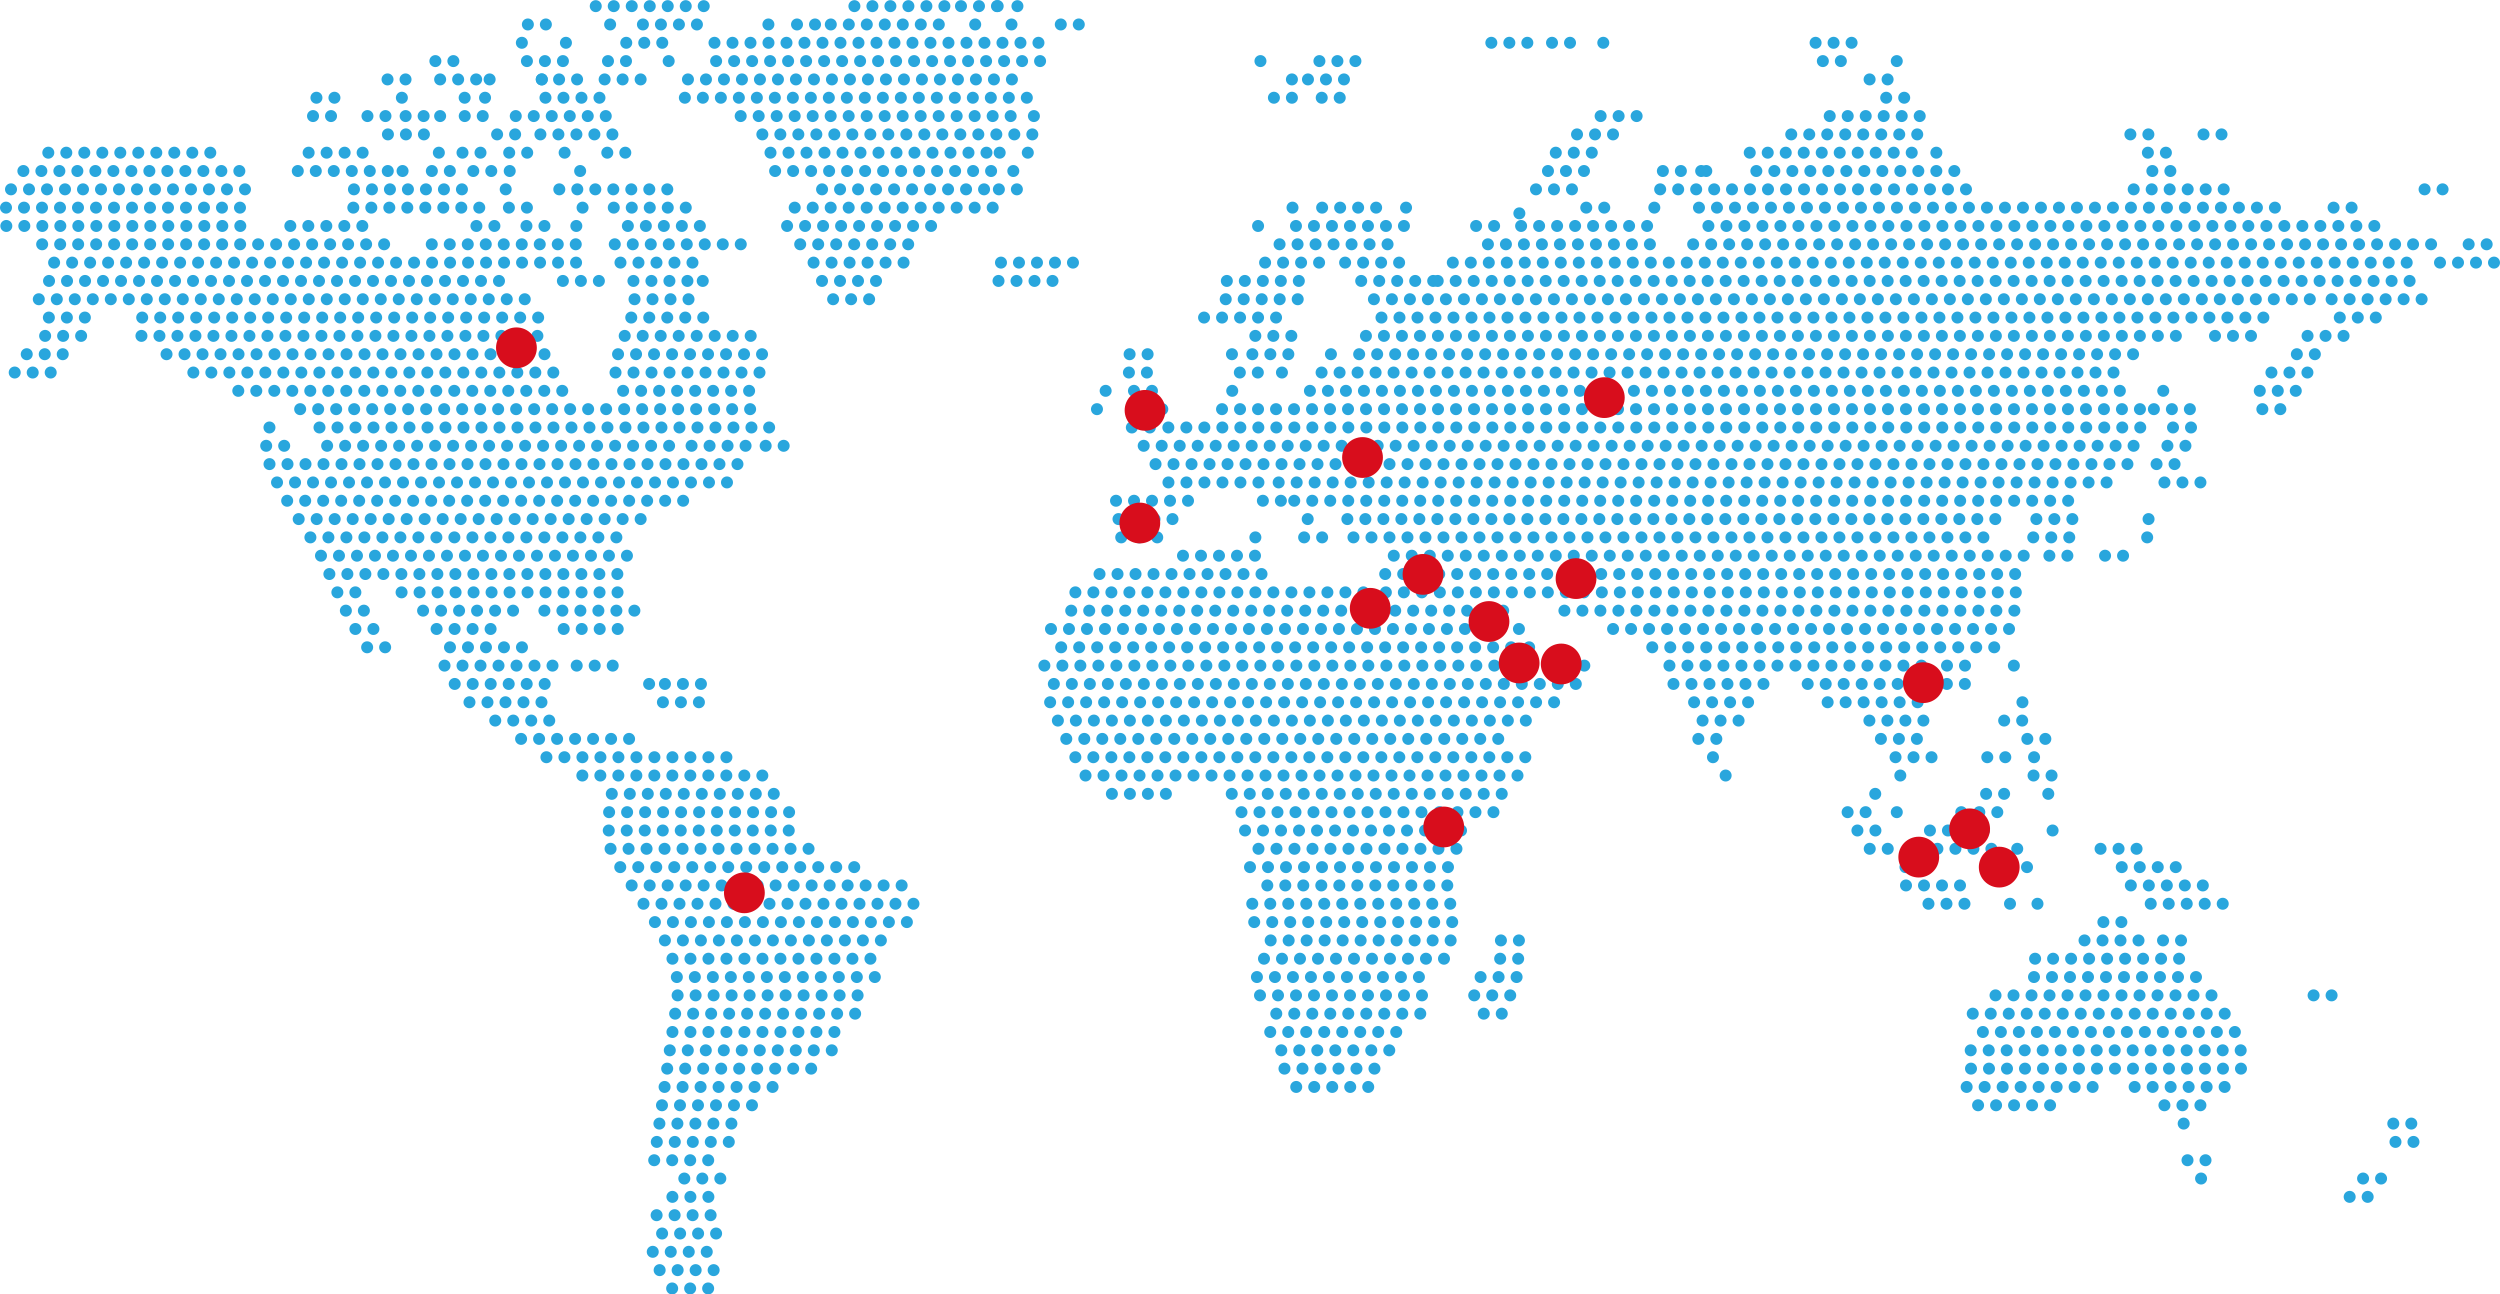 <svg xmlns="http://www.w3.org/2000/svg" viewBox="0 0 1229.3 636.51"><defs><style>.cls-1{fill:none;stroke:#29a6dd;stroke-linecap:round;stroke-miterlimit:10;stroke-width:5.9px;stroke-dasharray:0 8.85;}.cls-2{fill:#d80d1c;}</style></defs><g id="Layer_2" data-name="Layer 2"><g id="Layer_1-2" data-name="Layer 1"><g id="Group_8" data-name="Group 8"><g id="Group_7" data-name="Group 7"><path id="Path_21" data-name="Path 21" class="cls-1" d="M490.58,3c1.06-.11-1.12-.08,0,0"/><path id="Path_22" data-name="Path 22" class="cls-1" d="M747.1,104.91h0"/><path id="Path_23" data-name="Path 23" class="cls-1" d="M266.4,39.05a22.53,22.53,0,0,1-6.56,0"/><path id="Path_24" data-name="Path 24" class="cls-1" d="M491.56,75.08c0-.22,0-.2-.1,0"/><line id="Line_1" data-name="Line 1" class="cls-1" x1="500.29" y1="3.02" x2="500.29" y2="3.02"/><line id="Line_2" data-name="Line 2" class="cls-1" x1="292.94" y1="3.02" x2="349.23" y2="3.02"/><line id="Line_3" data-name="Line 3" class="cls-1" x1="472.53" y1="3.02" x2="490.58" y2="3.02"/><line id="Line_4" data-name="Line 4" class="cls-1" x1="464.38" y1="3.02" x2="417.5" y2="3.02"/><line id="Line_5" data-name="Line 5" class="cls-1" x1="377.84" y1="12.03" x2="385.72" y2="12.03"/><line id="Line_6" data-name="Line 6" class="cls-1" x1="391.91" y1="12.03" x2="401.66" y2="12.03"/><line id="Line_7" data-name="Line 7" class="cls-1" x1="300.01" y1="12.03" x2="305.02" y2="12.03"/><line id="Line_8" data-name="Line 8" class="cls-1" x1="342.69" y1="12.03" x2="308.56" y2="12.03"/><line id="Line_9" data-name="Line 9" class="cls-1" x1="461.62" y1="12.03" x2="405.31" y2="12.03"/><line id="Line_10" data-name="Line 10" class="cls-1" x1="497.37" y1="12.03" x2="489.08" y2="12.03"/><line id="Line_11" data-name="Line 11" class="cls-1" x1="530.46" y1="12.03" x2="516.95" y2="12.03"/><line id="Line_12" data-name="Line 12" class="cls-1" x1="479.52" y1="12.03" x2="482.76" y2="12.03"/><line id="Line_13" data-name="Line 13" class="cls-1" x1="259.56" y1="12.03" x2="276.93" y2="12.03"/><line id="Line_14" data-name="Line 14" class="cls-1" x1="256.61" y1="21.04" x2="265.38" y2="21.04"/><line id="Line_15" data-name="Line 15" class="cls-1" x1="772.01" y1="21.04" x2="762.62" y2="21.04"/><line id="Line_16" data-name="Line 16" class="cls-1" x1="751.02" y1="21.04" x2="729.86" y2="21.04"/><line id="Line_17" data-name="Line 17" class="cls-1" x1="910.46" y1="21.04" x2="892.05" y2="21.04"/><line id="Line_18" data-name="Line 18" class="cls-1" x1="788.37" y1="21.04" x2="779.56" y2="21.04"/><line id="Line_19" data-name="Line 19" class="cls-1" x1="510.63" y1="21.04" x2="345.4" y2="21.04"/><line id="Line_20" data-name="Line 20" class="cls-1" x1="307.94" y1="21.04" x2="329.17" y2="21.04"/><line id="Line_21" data-name="Line 21" class="cls-1" x1="278.28" y1="21.04" x2="287.07" y2="21.04"/><line id="Line_22" data-name="Line 22" class="cls-1" x1="932.68" y1="30.04" x2="925.36" y2="30.04"/><line id="Line_23" data-name="Line 23" class="cls-1" x1="896.33" y1="30.04" x2="912.78" y2="30.04"/><line id="Line_24" data-name="Line 24" class="cls-1" x1="259.1" y1="30.04" x2="279.08" y2="30.04"/><line id="Line_25" data-name="Line 25" class="cls-1" x1="511.43" y1="30.04" x2="345.29" y2="30.04"/><line id="Line_26" data-name="Line 26" class="cls-1" x1="328.8" y1="30.04" x2="321.19" y2="30.04"/><line id="Line_27" data-name="Line 27" class="cls-1" x1="307.81" y1="30.04" x2="292.26" y2="30.04"/><line id="Line_28" data-name="Line 28" class="cls-1" x1="619.79" y1="30.04" x2="611.1" y2="30.04"/><line id="Line_29" data-name="Line 29" class="cls-1" x1="214.08" y1="30.04" x2="225.74" y2="30.04"/><line id="Line_30" data-name="Line 30" class="cls-1" x1="666.48" y1="30.04" x2="642.97" y2="30.04"/><line id="Line_31" data-name="Line 31" class="cls-1" x1="635.26" y1="39.05" x2="631.6" y2="39.05"/><line id="Line_32" data-name="Line 32" class="cls-1" x1="643.15" y1="39.05" x2="661.73" y2="39.05"/><line id="Line_33" data-name="Line 33" class="cls-1" x1="234.13" y1="39.05" x2="212.98" y2="39.05"/><line id="Line_34" data-name="Line 34" class="cls-1" x1="274.91" y1="39.05" x2="285.72" y2="39.05"/><line id="Line_35" data-name="Line 35" class="cls-1" x1="199.41" y1="39.05" x2="186.54" y2="39.05"/><line id="Line_36" data-name="Line 36" class="cls-1" x1="338.28" y1="39.05" x2="501.32" y2="39.05"/><line id="Line_37" data-name="Line 37" class="cls-1" x1="315.01" y1="39.05" x2="291.84" y2="39.05"/><line id="Line_38" data-name="Line 38" class="cls-1" x1="266.4" y1="39.05" x2="259.84" y2="39.05"/><line id="Line_39" data-name="Line 39" class="cls-1" x1="919.32" y1="39.05" x2="935.24" y2="39.05"/><line id="Line_40" data-name="Line 40" class="cls-1" x1="240.76" y1="39.05" x2="245.37" y2="39.05"/><line id="Line_41" data-name="Line 41" class="cls-1" x1="228.48" y1="48.06" x2="224.89" y2="48.06"/><line id="Line_42" data-name="Line 42" class="cls-1" x1="635.26" y1="48.06" x2="623.14" y2="48.06"/><line id="Line_43" data-name="Line 43" class="cls-1" x1="238.5" y1="48.06" x2="232.2" y2="48.06"/><line id="Line_44" data-name="Line 44" class="cls-1" x1="936.33" y1="48.06" x2="923.21" y2="48.06"/><line id="Line_45" data-name="Line 45" class="cls-1" x1="197.61" y1="48.06" x2="190.42" y2="48.06"/><line id="Line_46" data-name="Line 46" class="cls-1" x1="155.6" y1="48.06" x2="173.07" y2="48.06"/><line id="Line_47" data-name="Line 47" class="cls-1" x1="268.22" y1="48.06" x2="303.53" y2="48.06"/><line id="Line_48" data-name="Line 48" class="cls-1" x1="658.77" y1="48.06" x2="646.54" y2="48.06"/><line id="Line_49" data-name="Line 49" class="cls-1" x1="336.76" y1="48.06" x2="505.69" y2="48.06"/><line id="Line_50" data-name="Line 50" class="cls-1" x1="943.96" y1="57.07" x2="894.16" y2="57.07"/><line id="Line_51" data-name="Line 51" class="cls-1" x1="237.37" y1="57.07" x2="228.09" y2="57.07"/><line id="Line_52" data-name="Line 52" class="cls-1" x1="189.54" y1="57.07" x2="174.18" y2="57.07"/><line id="Line_53" data-name="Line 53" class="cls-1" x1="787.06" y1="57.07" x2="807.76" y2="57.07"/><line id="Line_54" data-name="Line 54" class="cls-1" x1="508.39" y1="57.07" x2="512.19" y2="57.07"/><line id="Line_55" data-name="Line 55" class="cls-1" x1="208.31" y1="57.07" x2="197.18" y2="57.07"/><line id="Line_56" data-name="Line 56" class="cls-1" x1="364.21" y1="57.07" x2="503.33" y2="57.07"/><line id="Line_57" data-name="Line 57" class="cls-1" x1="253.61" y1="57.07" x2="300.41" y2="57.07"/><line id="Line_58" data-name="Line 58" class="cls-1" x1="153.92" y1="57.07" x2="168.92" y2="57.07"/><line id="Line_59" data-name="Line 59" class="cls-1" x1="216.42" y1="57.07" x2="221.87" y2="57.07"/><line id="Line_60" data-name="Line 60" class="cls-1" x1="374.86" y1="66.08" x2="507.85" y2="66.08"/><line id="Line_61" data-name="Line 61" class="cls-1" x1="775.46" y1="66.08" x2="795.98" y2="66.08"/><line id="Line_62" data-name="Line 62" class="cls-1" x1="244.44" y1="66.08" x2="254.53" y2="66.08"/><line id="Line_63" data-name="Line 63" class="cls-1" x1="942.74" y1="66.08" x2="873.19" y2="66.08"/><line id="Line_64" data-name="Line 64" class="cls-1" x1="208.45" y1="66.08" x2="183.33" y2="66.08"/><line id="Line_65" data-name="Line 65" class="cls-1" x1="1092.36" y1="66.08" x2="1080.6" y2="66.08"/><line id="Line_66" data-name="Line 66" class="cls-1" x1="301.13" y1="66.08" x2="260.26" y2="66.08"/><line id="Line_67" data-name="Line 67" class="cls-1" x1="1047.55" y1="66.08" x2="1063.76" y2="66.08"/><line id="Line_68" data-name="Line 68" class="cls-1" x1="23.75" y1="75.08" x2="104.12" y2="75.08"/><line id="Line_69" data-name="Line 69" class="cls-1" x1="378.87" y1="75.08" x2="491.46" y2="75.08"/><line id="Line_70" data-name="Line 70" class="cls-1" x1="1056.16" y1="75.08" x2="1068.88" y2="75.08"/><line id="Line_71" data-name="Line 71" class="cls-1" x1="765.01" y1="75.08" x2="786.3" y2="75.08"/><line id="Line_72" data-name="Line 72" class="cls-1" x1="505.39" y1="75.08" x2="497.37" y2="75.08"/><line id="Line_73" data-name="Line 73" class="cls-1" x1="250.38" y1="75.08" x2="264.45" y2="75.08"/><line id="Line_74" data-name="Line 74" class="cls-1" x1="277.64" y1="75.08" x2="284.67" y2="75.08"/><line id="Line_75" data-name="Line 75" class="cls-1" x1="940.03" y1="75.08" x2="853.31" y2="75.08"/><line id="Line_76" data-name="Line 76" class="cls-1" x1="178.31" y1="75.08" x2="143.39" y2="75.08"/><line id="Line_77" data-name="Line 77" class="cls-1" x1="307.47" y1="75.08" x2="297.95" y2="75.08"/><line id="Line_78" data-name="Line 78" class="cls-1" x1="215.79" y1="75.08" x2="208.62" y2="75.08"/><line id="Line_79" data-name="Line 79" class="cls-1" x1="952.14" y1="75.08" x2="958.6" y2="75.08"/><line id="Line_80" data-name="Line 80" class="cls-1" x1="236.27" y1="75.08" x2="224.94" y2="75.08"/><line id="Line_81" data-name="Line 81" class="cls-1" x1="11.49" y1="84.09" x2="118.62" y2="84.09"/><line id="Line_82" data-name="Line 82" class="cls-1" x1="960.98" y1="84.09" x2="854.96" y2="84.09"/><line id="Line_83" data-name="Line 83" class="cls-1" x1="836.5" y1="84.09" x2="829.06" y2="84.09"/><line id="Line_84" data-name="Line 84" class="cls-1" x1="778.87" y1="84.09" x2="752.47" y2="84.09"/><line id="Line_85" data-name="Line 85" class="cls-1" x1="839.01" y1="84.09" x2="845.84" y2="84.09"/><line id="Line_86" data-name="Line 86" class="cls-1" x1="381.14" y1="84.09" x2="492.18" y2="84.09"/><line id="Line_87" data-name="Line 87" class="cls-1" x1="190.68" y1="84.09" x2="141.67" y2="84.09"/><line id="Line_88" data-name="Line 88" class="cls-1" x1="250.64" y1="84.09" x2="259.25" y2="84.09"/><line id="Line_89" data-name="Line 89" class="cls-1" x1="285.27" y1="84.09" x2="278.11" y2="84.09"/><line id="Line_90" data-name="Line 90" class="cls-1" x1="826.52" y1="84.09" x2="812.31" y2="84.09"/><line id="Line_91" data-name="Line 91" class="cls-1" x1="241.57" y1="84.09" x2="224.63" y2="84.09"/><line id="Line_92" data-name="Line 92" class="cls-1" x1="221.2" y1="84.09" x2="204.8" y2="84.09"/><line id="Line_93" data-name="Line 93" class="cls-1" x1="498.26" y1="84.09" x2="498.26" y2="84.09"/><line id="Line_94" data-name="Line 94" class="cls-1" x1="1067.21" y1="84.09" x2="1052.01" y2="84.09"/><line id="Line_95" data-name="Line 95" class="cls-1" x1="197.95" y1="84.09" x2="200.95" y2="84.09"/><line id="Line_96" data-name="Line 96" class="cls-1" x1="1049.18" y1="93.1" x2="1095.01" y2="93.1"/><line id="Line_97" data-name="Line 97" class="cls-1" x1="483.88" y1="93.1" x2="395.59" y2="93.1"/><line id="Line_98" data-name="Line 98" class="cls-1" x1="5.41" y1="93.1" x2="127.03" y2="93.1"/><line id="Line_99" data-name="Line 99" class="cls-1" x1="842.89" y1="93.1" x2="813.01" y2="93.1"/><line id="Line_100" data-name="Line 100" class="cls-1" x1="966.71" y1="93.1" x2="844.73" y2="93.1"/><line id="Line_101" data-name="Line 101" class="cls-1" x1="500.02" y1="93.1" x2="487.34" y2="93.1"/><line id="Line_102" data-name="Line 102" class="cls-1" x1="275.02" y1="93.1" x2="329.36" y2="93.1"/><line id="Line_103" data-name="Line 103" class="cls-1" x1="772.97" y1="93.1" x2="753.41" y2="93.1"/><line id="Line_104" data-name="Line 104" class="cls-1" x1="248.66" y1="93.1" x2="252.75" y2="93.1"/><line id="Line_105" data-name="Line 105" class="cls-1" x1="1192.21" y1="93.1" x2="1201.95" y2="93.1"/><line id="Line_106" data-name="Line 106" class="cls-1" x1="227.14" y1="93.1" x2="170.86" y2="93.1"/><line id="Line_107" data-name="Line 107" class="cls-1" x1="235.66" y1="102.1" x2="241.36" y2="102.1"/><line id="Line_108" data-name="Line 108" class="cls-1" x1="813.46" y1="102.1" x2="821.42" y2="102.1"/><line id="Line_109" data-name="Line 109" class="cls-1" x1="2.95" y1="102.1" x2="125.94" y2="102.1"/><line id="Line_110" data-name="Line 110" class="cls-1" x1="286.46" y1="102.1" x2="285.18" y2="102.1"/><line id="Line_111" data-name="Line 111" class="cls-1" x1="250.24" y1="102.1" x2="260.28" y2="102.1"/><line id="Line_112" data-name="Line 112" class="cls-1" x1="488.12" y1="102.1" x2="390.38" y2="102.1"/><line id="Line_113" data-name="Line 113" class="cls-1" x1="1156.32" y1="102.1" x2="1143.55" y2="102.1"/><line id="Line_114" data-name="Line 114" class="cls-1" x1="301.8" y1="102.1" x2="345.63" y2="102.1"/><line id="Line_115" data-name="Line 115" class="cls-1" x1="1118.62" y1="102.1" x2="829.89" y2="102.1"/><line id="Line_116" data-name="Line 116" class="cls-1" x1="779.99" y1="102.1" x2="789.85" y2="102.1"/><line id="Line_117" data-name="Line 117" class="cls-1" x1="226.83" y1="102.1" x2="169.58" y2="102.1"/><line id="Line_118" data-name="Line 118" class="cls-1" x1="635.55" y1="102.1" x2="643.75" y2="102.1"/><line id="Line_119" data-name="Line 119" class="cls-1" x1="691.38" y1="102.1" x2="696.96" y2="102.1"/><line id="Line_120" data-name="Line 120" class="cls-1" x1="650.12" y1="102.1" x2="681.52" y2="102.1"/><line id="Line_121" data-name="Line 121" class="cls-1" x1="387.03" y1="111.11" x2="462.49" y2="111.11"/><line id="Line_122" data-name="Line 122" class="cls-1" x1="142.76" y1="111.11" x2="183.41" y2="111.11"/><line id="Line_123" data-name="Line 123" class="cls-1" x1="344.13" y1="111.11" x2="301.01" y2="111.11"/><line id="Line_124" data-name="Line 124" class="cls-1" x1="283.39" y1="111.11" x2="284.81" y2="111.11"/><line id="Line_125" data-name="Line 125" class="cls-1" x1="747.96" y1="111.11" x2="811.87" y2="111.11"/><line id="Line_126" data-name="Line 126" class="cls-1" x1="618.62" y1="111.11" x2="627.23" y2="111.11"/><line id="Line_127" data-name="Line 127" class="cls-1" x1="690.35" y1="111.11" x2="631.82" y2="111.11"/><line id="Line_128" data-name="Line 128" class="cls-1" x1="734.68" y1="111.11" x2="724.21" y2="111.11"/><line id="Line_129" data-name="Line 129" class="cls-1" x1="243.11" y1="111.11" x2="229.83" y2="111.11"/><line id="Line_130" data-name="Line 130" class="cls-1" x1="1167.51" y1="111.11" x2="833.24" y2="111.11"/><line id="Line_131" data-name="Line 131" class="cls-1" x1="3.11" y1="111.11" x2="123.6" y2="111.11"/><line id="Line_132" data-name="Line 132" class="cls-1" x1="267.72" y1="111.11" x2="253.74" y2="111.11"/><line id="Line_133" data-name="Line 133" class="cls-1" x1="283.11" y1="120.12" x2="208.31" y2="120.12"/><line id="Line_134" data-name="Line 134" class="cls-1" x1="629.19" y1="120.12" x2="686.59" y2="120.12"/><line id="Line_135" data-name="Line 135" class="cls-1" x1="811.29" y1="120.12" x2="728.2" y2="120.12"/><line id="Line_136" data-name="Line 136" class="cls-1" x1="832.56" y1="120.12" x2="1195.84" y2="120.12"/><line id="Line_137" data-name="Line 137" class="cls-1" x1="188.88" y1="120.12" x2="17.53" y2="120.12"/><line id="Line_138" data-name="Line 138" class="cls-1" x1="302.3" y1="120.12" x2="365.61" y2="120.12"/><line id="Line_139" data-name="Line 139" class="cls-1" x1="1222.74" y1="120.12" x2="1212.74" y2="120.12"/><line id="Line_140" data-name="Line 140" class="cls-1" x1="393.47" y1="120.12" x2="450.98" y2="120.12"/><line id="Line_141" data-name="Line 141" class="cls-1" x1="492.2" y1="129.13" x2="528.27" y2="129.13"/><line id="Line_142" data-name="Line 142" class="cls-1" x1="305.1" y1="129.13" x2="341.31" y2="129.13"/><line id="Line_143" data-name="Line 143" class="cls-1" x1="661.42" y1="129.13" x2="694.15" y2="129.13"/><line id="Line_144" data-name="Line 144" class="cls-1" x1="1226.35" y1="129.13" x2="1199.75" y2="129.13"/><line id="Line_145" data-name="Line 145" class="cls-1" x1="622.07" y1="129.13" x2="650.29" y2="129.13"/><line id="Line_146" data-name="Line 146" class="cls-1" x1="283.26" y1="129.13" x2="20.73" y2="129.13"/><line id="Line_147" data-name="Line 147" class="cls-1" x1="444.3" y1="129.13" x2="396.14" y2="129.13"/><line id="Line_148" data-name="Line 148" class="cls-1" x1="1183.42" y1="129.13" x2="711.8" y2="129.13"/><line id="Line_149" data-name="Line 149" class="cls-1" x1="704.73" y1="138.14" x2="666.92" y2="138.14"/><line id="Line_150" data-name="Line 150" class="cls-1" x1="603.26" y1="138.14" x2="642.15" y2="138.14"/><line id="Line_151" data-name="Line 151" class="cls-1" x1="404.2" y1="138.14" x2="437.3" y2="138.14"/><line id="Line_152" data-name="Line 152" class="cls-1" x1="490.99" y1="138.14" x2="523.18" y2="138.14"/><line id="Line_153" data-name="Line 153" class="cls-1" x1="1184.85" y1="138.14" x2="706.26" y2="138.14"/><line id="Line_154" data-name="Line 154" class="cls-1" x1="24.11" y1="138.14" x2="252.52" y2="138.14"/><line id="Line_155" data-name="Line 155" class="cls-1" x1="276.78" y1="138.14" x2="297.05" y2="138.14"/><line id="Line_156" data-name="Line 156" class="cls-1" x1="338.02" y1="138.14" x2="307.73" y2="138.14"/><line id="Line_157" data-name="Line 157" class="cls-1" x1="345.56" y1="138.14" x2="349.29" y2="138.14"/><line id="Line_158" data-name="Line 158" class="cls-1" x1="312.01" y1="147.14" x2="346.88" y2="147.14"/><line id="Line_159" data-name="Line 159" class="cls-1" x1="1190.76" y1="147.14" x2="1143.97" y2="147.14"/><line id="Line_160" data-name="Line 160" class="cls-1" x1="19.08" y1="147.14" x2="263.76" y2="147.14"/><line id="Line_161" data-name="Line 161" class="cls-1" x1="427.36" y1="147.14" x2="406.28" y2="147.14"/><line id="Line_162" data-name="Line 162" class="cls-1" x1="1135.78" y1="147.14" x2="671.86" y2="147.14"/><line id="Line_163" data-name="Line 163" class="cls-1" x1="638.11" y1="147.14" x2="594.75" y2="147.14"/><line id="Line_164" data-name="Line 164" class="cls-1" x1="1112.95" y1="156.15" x2="676.75" y2="156.15"/><line id="Line_165" data-name="Line 165" class="cls-1" x1="345.8" y1="156.15" x2="304.87" y2="156.15"/><line id="Line_166" data-name="Line 166" class="cls-1" x1="592.06" y1="156.15" x2="635.96" y2="156.15"/><line id="Line_167" data-name="Line 167" class="cls-1" x1="1168.22" y1="156.15" x2="1142.93" y2="156.15"/><line id="Line_168" data-name="Line 168" class="cls-1" x1="264.62" y1="156.15" x2="65.94" y2="156.15"/><line id="Line_169" data-name="Line 169" class="cls-1" x1="24.03" y1="156.15" x2="49.61" y2="156.15"/><line id="Line_170" data-name="Line 170" class="cls-1" x1="1152.37" y1="165.16" x2="1133.67" y2="165.16"/><line id="Line_171" data-name="Line 171" class="cls-1" x1="634.97" y1="165.16" x2="613.45" y2="165.16"/><line id="Line_172" data-name="Line 172" class="cls-1" x1="1069.91" y1="165.16" x2="667.12" y2="165.16"/><line id="Line_173" data-name="Line 173" class="cls-1" x1="22.19" y1="165.16" x2="41.22" y2="165.16"/><line id="Line_174" data-name="Line 174" class="cls-1" x1="69.55" y1="165.16" x2="265.43" y2="165.16"/><line id="Line_175" data-name="Line 175" class="cls-1" x1="1106.86" y1="165.16" x2="1084.96" y2="165.16"/><line id="Line_176" data-name="Line 176" class="cls-1" x1="369.13" y1="165.16" x2="304.17" y2="165.16"/><line id="Line_177" data-name="Line 177" class="cls-1" x1="1138.26" y1="174.17" x2="1121.66" y2="174.17"/><line id="Line_178" data-name="Line 178" class="cls-1" x1="605.78" y1="174.17" x2="611.31" y2="174.17"/><line id="Line_179" data-name="Line 179" class="cls-1" x1="555.45" y1="174.17" x2="568.68" y2="174.17"/><line id="Line_180" data-name="Line 180" class="cls-1" x1="615.8" y1="174.17" x2="634.7" y2="174.17"/><line id="Line_181" data-name="Line 181" class="cls-1" x1="303.91" y1="174.17" x2="375.57" y2="174.17"/><line id="Line_182" data-name="Line 182" class="cls-1" x1="654.44" y1="174.17" x2="647.29" y2="174.17"/><line id="Line_183" data-name="Line 183" class="cls-1" x1="1048.88" y1="174.17" x2="659.74" y2="174.17"/><line id="Line_184" data-name="Line 184" class="cls-1" x1="13.15" y1="174.17" x2="33.81" y2="174.17"/><line id="Line_185" data-name="Line 185" class="cls-1" x1="267.74" y1="174.17" x2="79.02" y2="174.17"/><line id="Line_186" data-name="Line 186" class="cls-1" x1="1039.25" y1="183.18" x2="643.93" y2="183.18"/><line id="Line_187" data-name="Line 187" class="cls-1" x1="95.07" y1="183.18" x2="277.46" y2="183.18"/><line id="Line_188" data-name="Line 188" class="cls-1" x1="618.5" y1="183.18" x2="605.71" y2="183.18"/><line id="Line_189" data-name="Line 189" class="cls-1" x1="1134.61" y1="183.18" x2="1111.03" y2="183.18"/><line id="Line_190" data-name="Line 190" class="cls-1" x1="630.36" y1="183.18" x2="625.49" y2="183.18"/><line id="Line_191" data-name="Line 191" class="cls-1" x1="302.66" y1="183.18" x2="377.95" y2="183.18"/><line id="Line_192" data-name="Line 192" class="cls-1" x1="563.96" y1="183.18" x2="552.7" y2="183.18"/><line id="Line_193" data-name="Line 193" class="cls-1" x1="7.23" y1="183.18" x2="26.18" y2="183.18"/><line id="Line_194" data-name="Line 194" class="cls-1" x1="557.59" y1="192.18" x2="566.9" y2="192.18"/><line id="Line_195" data-name="Line 195" class="cls-1" x1="368.35" y1="192.18" x2="299.48" y2="192.18"/><line id="Line_196" data-name="Line 196" class="cls-1" x1="543.67" y1="192.18" x2="550.65" y2="192.18"/><line id="Line_197" data-name="Line 197" class="cls-1" x1="1042.37" y1="192.18" x2="636.13" y2="192.18"/><line id="Line_198" data-name="Line 198" class="cls-1" x1="1063.71" y1="192.18" x2="1072.43" y2="192.18"/><line id="Line_199" data-name="Line 199" class="cls-1" x1="605.91" y1="192.18" x2="613.95" y2="192.18"/><line id="Line_200" data-name="Line 200" class="cls-1" x1="117.17" y1="192.18" x2="284.73" y2="192.18"/><line id="Line_201" data-name="Line 201" class="cls-1" x1="1128.88" y1="192.18" x2="1105.24" y2="192.18"/><line id="Line_202" data-name="Line 202" class="cls-1" x1="1059.11" y1="201.19" x2="1077.59" y2="201.19"/><line id="Line_203" data-name="Line 203" class="cls-1" x1="539.4" y1="201.19" x2="547.35" y2="201.19"/><line id="Line_204" data-name="Line 204" class="cls-1" x1="368.85" y1="201.19" x2="140.85" y2="201.19"/><line id="Line_205" data-name="Line 205" class="cls-1" x1="571.52" y1="201.19" x2="554.93" y2="201.19"/><line id="Line_206" data-name="Line 206" class="cls-1" x1="1052.25" y1="201.19" x2="597.39" y2="201.19"/><line id="Line_207" data-name="Line 207" class="cls-1" x1="1121.29" y1="201.19" x2="1107.36" y2="201.19"/><line id="Line_208" data-name="Line 208" class="cls-1" x1="132.5" y1="210.2" x2="140.79" y2="210.2"/><line id="Line_209" data-name="Line 209" class="cls-1" x1="1052.4" y1="210.2" x2="574.36" y2="210.2"/><line id="Line_210" data-name="Line 210" class="cls-1" x1="369.5" y1="210.2" x2="156.83" y2="210.2"/><line id="Line_211" data-name="Line 211" class="cls-1" x1="556.55" y1="210.2" x2="567.1" y2="210.2"/><line id="Line_212" data-name="Line 212" class="cls-1" x1="1077.36" y1="210.2" x2="1061.89" y2="210.2"/><line id="Line_213" data-name="Line 213" class="cls-1" x1="378.2" y1="210.2" x2="386.45" y2="210.2"/><line id="Line_214" data-name="Line 214" class="cls-1" x1="1074.62" y1="219.21" x2="1060.17" y2="219.21"/><line id="Line_215" data-name="Line 215" class="cls-1" x1="1049.13" y1="219.21" x2="558.48" y2="219.21"/><line id="Line_216" data-name="Line 216" class="cls-1" x1="130.89" y1="219.21" x2="145.98" y2="219.21"/><line id="Line_217" data-name="Line 217" class="cls-1" x1="329.01" y1="219.21" x2="157.74" y2="219.21"/><line id="Line_218" data-name="Line 218" class="cls-1" x1="366.61" y1="219.21" x2="332.42" y2="219.21"/><line id="Line_219" data-name="Line 219" class="cls-1" x1="376.49" y1="219.21" x2="392.37" y2="219.21"/><line id="Line_220" data-name="Line 220" class="cls-1" x1="132.52" y1="228.21" x2="369.14" y2="228.21"/><line id="Line_221" data-name="Line 221" class="cls-1" x1="1069.28" y1="228.21" x2="1060.04" y2="228.21"/><line id="Line_222" data-name="Line 222" class="cls-1" x1="1046.1" y1="228.21" x2="566.3" y2="228.21"/><line id="Line_223" data-name="Line 223" class="cls-1" x1="628.75" y1="237.22" x2="1041.81" y2="237.22"/><line id="Line_224" data-name="Line 224" class="cls-1" x1="618.8" y1="237.22" x2="570.96" y2="237.22"/><line id="Line_225" data-name="Line 225" class="cls-1" x1="136.22" y1="237.22" x2="362.69" y2="237.22"/><line id="Line_226" data-name="Line 226" class="cls-1" x1="1082" y1="237.22" x2="1057.74" y2="237.22"/><line id="Line_227" data-name="Line 227" class="cls-1" x1="636.4" y1="246.23" x2="1024.18" y2="246.23"/><line id="Line_228" data-name="Line 228" class="cls-1" x1="141.21" y1="246.23" x2="343.71" y2="246.23"/><line id="Line_229" data-name="Line 229" class="cls-1" x1="629.83" y1="246.23" x2="614.14" y2="246.23"/><line id="Line_230" data-name="Line 230" class="cls-1" x1="584.17" y1="246.23" x2="542.88" y2="246.23"/><line id="Line_231" data-name="Line 231" class="cls-1" x1="643.02" y1="255.24" x2="651.41" y2="255.24"/><line id="Line_232" data-name="Line 232" class="cls-1" x1="576.54" y1="255.24" x2="542.59" y2="255.24"/><line id="Line_233" data-name="Line 233" class="cls-1" x1="146.87" y1="255.24" x2="321.64" y2="255.24"/><line id="Line_234" data-name="Line 234" class="cls-1" x1="1056.49" y1="255.24" x2="1051.33" y2="255.24"/><line id="Line_235" data-name="Line 235" class="cls-1" x1="662.53" y1="255.24" x2="988.34" y2="255.24"/><line id="Line_236" data-name="Line 236" class="cls-1" x1="1019.02" y1="255.24" x2="993.69" y2="255.24"/><line id="Line_237" data-name="Line 237" class="cls-1" x1="650.12" y1="264.24" x2="634.7" y2="264.24"/><line id="Line_238" data-name="Line 238" class="cls-1" x1="569.03" y1="264.24" x2="546.88" y2="264.24"/><line id="Line_239" data-name="Line 239" class="cls-1" x1="1017.49" y1="264.24" x2="997.2" y2="264.24"/><line id="Line_240" data-name="Line 240" class="cls-1" x1="665.53" y1="264.24" x2="979.44" y2="264.24"/><line id="Line_241" data-name="Line 241" class="cls-1" x1="617.29" y1="264.24" x2="626.07" y2="264.24"/><line id="Line_242" data-name="Line 242" class="cls-1" x1="152.63" y1="264.24" x2="310.38" y2="264.24"/><line id="Line_243" data-name="Line 243" class="cls-1" x1="1055.81" y1="264.24" x2="1047.33" y2="264.24"/><line id="Line_244" data-name="Line 244" class="cls-1" x1="1043.95" y1="273.25" x2="1033.26" y2="273.25"/><line id="Line_245" data-name="Line 245" class="cls-1" x1="995.1" y1="273.25" x2="680.99" y2="273.25"/><line id="Line_246" data-name="Line 246" class="cls-1" x1="157.83" y1="273.25" x2="308.7" y2="273.25"/><line id="Line_247" data-name="Line 247" class="cls-1" x1="1016.57" y1="273.25" x2="1001.78" y2="273.25"/><line id="Line_248" data-name="Line 248" class="cls-1" x1="617.1" y1="273.25" x2="576.03" y2="273.25"/><line id="Line_249" data-name="Line 249" class="cls-1" x1="620.31" y1="282.26" x2="535.03" y2="282.26"/><line id="Line_250" data-name="Line 250" class="cls-1" x1="161.96" y1="282.26" x2="309.55" y2="282.26"/><line id="Line_251" data-name="Line 251" class="cls-1" x1="681.13" y1="282.26" x2="993.84" y2="282.26"/><line id="Line_252" data-name="Line 252" class="cls-1" x1="197.46" y1="291.27" x2="311.16" y2="291.27"/><line id="Line_253" data-name="Line 253" class="cls-1" x1="165.89" y1="291.27" x2="179.45" y2="291.27"/><line id="Line_254" data-name="Line 254" class="cls-1" x1="635.01" y1="291.27" x2="676.48" y2="291.27"/><line id="Line_255" data-name="Line 255" class="cls-1" x1="681.45" y1="291.27" x2="992.31" y2="291.27"/><line id="Line_256" data-name="Line 256" class="cls-1" x1="626.14" y1="291.27" x2="524.09" y2="291.27"/><line id="Line_257" data-name="Line 257" class="cls-1" x1="170.07" y1="300.27" x2="180.57" y2="300.27"/><line id="Line_258" data-name="Line 258" class="cls-1" x1="990.5" y1="300.27" x2="762.35" y2="300.27"/><line id="Line_259" data-name="Line 259" class="cls-1" x1="267.69" y1="300.27" x2="311.97" y2="300.27"/><line id="Line_260" data-name="Line 260" class="cls-1" x1="252.29" y1="300.27" x2="204.04" y2="300.27"/><line id="Line_261" data-name="Line 261" class="cls-1" x1="739.14" y1="300.27" x2="518.8" y2="300.27"/><line id="Line_262" data-name="Line 262" class="cls-1" x1="174.76" y1="309.28" x2="187.73" y2="309.28"/><line id="Line_263" data-name="Line 263" class="cls-1" x1="241.24" y1="309.28" x2="208.9" y2="309.28"/><line id="Line_264" data-name="Line 264" class="cls-1" x1="987.88" y1="309.28" x2="788.17" y2="309.28"/><line id="Line_265" data-name="Line 265" class="cls-1" x1="746.89" y1="309.28" x2="515.87" y2="309.28"/><line id="Line_266" data-name="Line 266" class="cls-1" x1="277.19" y1="309.28" x2="309.4" y2="309.28"/><line id="Line_267" data-name="Line 267" class="cls-1" x1="980.6" y1="318.29" x2="807.37" y2="318.29"/><line id="Line_268" data-name="Line 268" class="cls-1" x1="180.53" y1="318.29" x2="195.51" y2="318.29"/><line id="Line_269" data-name="Line 269" class="cls-1" x1="751.9" y1="318.29" x2="514.28" y2="318.29"/><line id="Line_270" data-name="Line 270" class="cls-1" x1="256.66" y1="318.29" x2="213.42" y2="318.29"/><line id="Line_271" data-name="Line 271" class="cls-1" x1="513.54" y1="327.3" x2="781.42" y2="327.3"/><line id="Line_272" data-name="Line 272" class="cls-1" x1="990.26" y1="327.3" x2="986.15" y2="327.3"/><line id="Line_273" data-name="Line 273" class="cls-1" x1="271.68" y1="327.3" x2="218.14" y2="327.3"/><line id="Line_274" data-name="Line 274" class="cls-1" x1="957.38" y1="327.3" x2="973.9" y2="327.3"/><line id="Line_275" data-name="Line 275" class="cls-1" x1="944.8" y1="327.3" x2="815.95" y2="327.3"/><line id="Line_276" data-name="Line 276" class="cls-1" x1="283.58" y1="327.3" x2="303.39" y2="327.3"/><line id="Line_277" data-name="Line 277" class="cls-1" x1="774.85" y1="336.31" x2="513.33" y2="336.31"/><line id="Line_278" data-name="Line 278" class="cls-1" x1="867.13" y1="336.31" x2="819.98" y2="336.31"/><line id="Line_279" data-name="Line 279" class="cls-1" x1="326.96" y1="336.31" x2="344.93" y2="336.31"/><line id="Line_280" data-name="Line 280" class="cls-1" x1="888.88" y1="336.31" x2="942.32" y2="336.31"/><line id="Line_281" data-name="Line 281" class="cls-1" x1="319.18" y1="336.31" x2="312.27" y2="336.31"/><line id="Line_282" data-name="Line 282" class="cls-1" x1="223.59" y1="336.31" x2="276.41" y2="336.31"/><line id="Line_283" data-name="Line 283" class="cls-1" x1="966.17" y1="336.31" x2="949.77" y2="336.31"/><line id="Line_284" data-name="Line 284" class="cls-1" x1="859.57" y1="345.31" x2="824.55" y2="345.31"/><line id="Line_285" data-name="Line 285" class="cls-1" x1="942.94" y1="345.31" x2="896.65" y2="345.31"/><line id="Line_286" data-name="Line 286" class="cls-1" x1="230.85" y1="345.31" x2="270.39" y2="345.31"/><line id="Line_287" data-name="Line 287" class="cls-1" x1="994.47" y1="345.31" x2="987.45" y2="345.31"/><line id="Line_288" data-name="Line 288" class="cls-1" x1="325.97" y1="345.31" x2="350.64" y2="345.31"/><line id="Line_289" data-name="Line 289" class="cls-1" x1="516.37" y1="345.31" x2="764.74" y2="345.31"/><line id="Line_290" data-name="Line 290" class="cls-1" x1="854.89" y1="354.32" x2="829.53" y2="354.32"/><line id="Line_291" data-name="Line 291" class="cls-1" x1="945.77" y1="354.32" x2="911.44" y2="354.32"/><line id="Line_292" data-name="Line 292" class="cls-1" x1="994.34" y1="354.32" x2="985.18" y2="354.32"/><line id="Line_293" data-name="Line 293" class="cls-1" x1="520.18" y1="354.32" x2="752.5" y2="354.32"/><line id="Line_294" data-name="Line 294" class="cls-1" x1="243.52" y1="354.32" x2="273.42" y2="354.32"/><line id="Line_295" data-name="Line 295" class="cls-1" x1="835.1" y1="363.33" x2="851.33" y2="363.33"/><line id="Line_296" data-name="Line 296" class="cls-1" x1="1005.73" y1="363.33" x2="988.79" y2="363.33"/><line id="Line_297" data-name="Line 297" class="cls-1" x1="256.23" y1="363.33" x2="311.5" y2="363.33"/><line id="Line_298" data-name="Line 298" class="cls-1" x1="924.88" y1="363.33" x2="948.61" y2="363.33"/><line id="Line_299" data-name="Line 299" class="cls-1" x1="524.31" y1="363.33" x2="744.18" y2="363.33"/><line id="Line_300" data-name="Line 300" class="cls-1" x1="268.69" y1="372.34" x2="363.78" y2="372.34"/><line id="Line_301" data-name="Line 301" class="cls-1" x1="977.19" y1="372.34" x2="986.76" y2="372.34"/><line id="Line_302" data-name="Line 302" class="cls-1" x1="1000.19" y1="372.34" x2="993.2" y2="372.34"/><line id="Line_303" data-name="Line 303" class="cls-1" x1="949.77" y1="372.34" x2="928.34" y2="372.34"/><line id="Line_304" data-name="Line 304" class="cls-1" x1="842.3" y1="372.34" x2="848.26" y2="372.34"/><line id="Line_305" data-name="Line 305" class="cls-1" x1="528.77" y1="372.34" x2="750.99" y2="372.34"/><line id="Line_306" data-name="Line 306" class="cls-1" x1="1008.79" y1="381.34" x2="994.47" y2="381.34"/><line id="Line_307" data-name="Line 307" class="cls-1" x1="533.78" y1="381.34" x2="751.5" y2="381.34"/><line id="Line_308" data-name="Line 308" class="cls-1" x1="934.42" y1="381.34" x2="939.67" y2="381.34"/><line id="Line_309" data-name="Line 309" class="cls-1" x1="286.35" y1="381.34" x2="374.89" y2="381.34"/><line id="Line_310" data-name="Line 310" class="cls-1" x1="848.53" y1="381.34" x2="856.34" y2="381.34"/><line id="Line_311" data-name="Line 311" class="cls-1" x1="605.68" y1="390.35" x2="745.55" y2="390.35"/><line id="Line_312" data-name="Line 312" class="cls-1" x1="922.09" y1="390.35" x2="928.44" y2="390.35"/><line id="Line_313" data-name="Line 313" class="cls-1" x1="985.46" y1="390.35" x2="975.52" y2="390.35"/><line id="Line_314" data-name="Line 314" class="cls-1" x1="300.83" y1="390.35" x2="382.86" y2="390.35"/><line id="Line_315" data-name="Line 315" class="cls-1" x1="1007.18" y1="390.35" x2="1002.73" y2="390.35"/><line id="Line_316" data-name="Line 316" class="cls-1" x1="573.29" y1="390.35" x2="541.03" y2="390.35"/><line id="Line_317" data-name="Line 317" class="cls-1" x1="908.51" y1="399.36" x2="920.05" y2="399.36"/><line id="Line_318" data-name="Line 318" class="cls-1" x1="982.11" y1="399.36" x2="957.38" y2="399.36"/><line id="Line_319" data-name="Line 319" class="cls-1" x1="610.46" y1="399.36" x2="735.42" y2="399.36"/><line id="Line_320" data-name="Line 320" class="cls-1" x1="299.51" y1="399.36" x2="389.52" y2="399.36"/><line id="Line_321" data-name="Line 321" class="cls-1" x1="932.69" y1="399.36" x2="924.93" y2="399.36"/><line id="Line_322" data-name="Line 322" class="cls-1" x1="1009.3" y1="408.37" x2="1017.79" y2="408.37"/><line id="Line_323" data-name="Line 323" class="cls-1" x1="948.99" y1="408.37" x2="983.39" y2="408.37"/><line id="Line_324" data-name="Line 324" class="cls-1" x1="913.33" y1="408.37" x2="928.59" y2="408.37"/><line id="Line_325" data-name="Line 325" class="cls-1" x1="612.21" y1="408.37" x2="724.48" y2="408.37"/><line id="Line_326" data-name="Line 326" class="cls-1" x1="299.34" y1="408.37" x2="395.43" y2="408.37"/><line id="Line_327" data-name="Line 327" class="cls-1" x1="716.17" y1="417.37" x2="613.35" y2="417.37"/><line id="Line_328" data-name="Line 328" class="cls-1" x1="1050.59" y1="417.37" x2="1026.86" y2="417.37"/><line id="Line_329" data-name="Line 329" class="cls-1" x1="979.21" y1="417.37" x2="950.99" y2="417.37"/><line id="Line_330" data-name="Line 330" class="cls-1" x1="919.39" y1="417.37" x2="935.35" y2="417.37"/><line id="Line_331" data-name="Line 331" class="cls-1" x1="300.23" y1="417.37" x2="406.09" y2="417.37"/><line id="Line_332" data-name="Line 332" class="cls-1" x1="991.91" y1="417.37" x2="984.45" y2="417.37"/><line id="Line_333" data-name="Line 333" class="cls-1" x1="996.72" y1="426.38" x2="991.27" y2="426.38"/><line id="Line_334" data-name="Line 334" class="cls-1" x1="712" y1="426.38" x2="614.19" y2="426.38"/><line id="Line_335" data-name="Line 335" class="cls-1" x1="983.06" y1="426.38" x2="988.67" y2="426.38"/><line id="Line_336" data-name="Line 336" class="cls-1" x1="936.96" y1="426.38" x2="928.34" y2="426.38"/><line id="Line_337" data-name="Line 337" class="cls-1" x1="304.99" y1="426.38" x2="428.54" y2="426.38"/><line id="Line_338" data-name="Line 338" class="cls-1" x1="1043.31" y1="426.38" x2="1076.11" y2="426.38"/><line id="Line_339" data-name="Line 339" class="cls-1" x1="711.66" y1="435.39" x2="614.86" y2="435.39"/><line id="Line_340" data-name="Line 340" class="cls-1" x1="1047.77" y1="435.39" x2="1088.31" y2="435.39"/><line id="Line_341" data-name="Line 341" class="cls-1" x1="310.6" y1="435.39" x2="445.47" y2="435.39"/><line id="Line_342" data-name="Line 342" class="cls-1" x1="937.22" y1="435.39" x2="967.13" y2="435.39"/><line id="Line_343" data-name="Line 343" class="cls-1" x1="1092.96" y1="444.4" x2="1057.35" y2="444.4"/><line id="Line_344" data-name="Line 344" class="cls-1" x1="316.42" y1="444.4" x2="455.42" y2="444.4"/><line id="Line_345" data-name="Line 345" class="cls-1" x1="713.11" y1="444.4" x2="615.45" y2="444.4"/><line id="Line_346" data-name="Line 346" class="cls-1" x1="948.27" y1="444.4" x2="971.54" y2="444.4"/><line id="Line_347" data-name="Line 347" class="cls-1" x1="1001.87" y1="444.4" x2="1010.28" y2="444.4"/><line id="Line_348" data-name="Line 348" class="cls-1" x1="988.36" y1="444.4" x2="994.47" y2="444.4"/><line id="Line_349" data-name="Line 349" class="cls-1" x1="322.03" y1="453.41" x2="453.47" y2="453.41"/><line id="Line_350" data-name="Line 350" class="cls-1" x1="1043.12" y1="453.41" x2="1028.19" y2="453.41"/><line id="Line_351" data-name="Line 351" class="cls-1" x1="714.07" y1="453.41" x2="615.98" y2="453.41"/><line id="Line_352" data-name="Line 352" class="cls-1" x1="713.31" y1="462.42" x2="616.53" y2="462.42"/><line id="Line_353" data-name="Line 353" class="cls-1" x1="326.94" y1="462.42" x2="439.59" y2="462.42"/><line id="Line_354" data-name="Line 354" class="cls-1" x1="1051.55" y1="462.42" x2="1023.4" y2="462.42"/><line id="Line_355" data-name="Line 355" class="cls-1" x1="746.88" y1="462.42" x2="736.65" y2="462.42"/><line id="Line_356" data-name="Line 356" class="cls-1" x1="1072.45" y1="462.42" x2="1058.18" y2="462.42"/><line id="Line_357" data-name="Line 357" class="cls-1" x1="746.51" y1="471.42" x2="731.33" y2="471.42"/><line id="Line_358" data-name="Line 358" class="cls-1" x1="1071.5" y1="471.42" x2="1000.5" y2="471.42"/><line id="Line_359" data-name="Line 359" class="cls-1" x1="330.66" y1="471.42" x2="435.41" y2="471.42"/><line id="Line_360" data-name="Line 360" class="cls-1" x1="710.03" y1="471.42" x2="617.18" y2="471.42"/><line id="Line_361" data-name="Line 361" class="cls-1" x1="745.74" y1="480.43" x2="727.59" y2="480.43"/><line id="Line_362" data-name="Line 362" class="cls-1" x1="332.82" y1="480.43" x2="431.43" y2="480.43"/><line id="Line_363" data-name="Line 363" class="cls-1" x1="1079.81" y1="480.43" x2="991.94" y2="480.43"/><line id="Line_364" data-name="Line 364" class="cls-1" x1="618.06" y1="480.43" x2="706.51" y2="480.43"/><line id="Line_365" data-name="Line 365" class="cls-1" x1="724.9" y1="489.44" x2="744.13" y2="489.44"/><line id="Line_366" data-name="Line 366" class="cls-1" x1="619.57" y1="489.44" x2="702.72" y2="489.44"/><line id="Line_367" data-name="Line 367" class="cls-1" x1="1087.44" y1="489.44" x2="973.46" y2="489.44"/><line id="Line_368" data-name="Line 368" class="cls-1" x1="1146.49" y1="489.44" x2="1137.51" y2="489.44"/><line id="Line_369" data-name="Line 369" class="cls-1" x1="333.2" y1="489.44" x2="427.43" y2="489.44"/><line id="Line_370" data-name="Line 370" class="cls-1" x1="738.45" y1="498.44" x2="723.47" y2="498.44"/><line id="Line_371" data-name="Line 371" class="cls-1" x1="331.98" y1="498.44" x2="423.26" y2="498.44"/><line id="Line_372" data-name="Line 372" class="cls-1" x1="698.37" y1="498.44" x2="621.62" y2="498.44"/><line id="Line_373" data-name="Line 373" class="cls-1" x1="1093.94" y1="498.44" x2="965.88" y2="498.44"/><line id="Line_374" data-name="Line 374" class="cls-1" x1="1098.92" y1="507.45" x2="967.87" y2="507.45"/><line id="Line_375" data-name="Line 375" class="cls-1" x1="330.65" y1="507.45" x2="418.82" y2="507.45"/><line id="Line_376" data-name="Line 376" class="cls-1" x1="686.55" y1="507.45" x2="624.21" y2="507.45"/><line id="Line_377" data-name="Line 377" class="cls-1" x1="683.13" y1="516.46" x2="627.45" y2="516.46"/><line id="Line_378" data-name="Line 378" class="cls-1" x1="1101.79" y1="516.46" x2="961.5" y2="516.46"/><line id="Line_379" data-name="Line 379" class="cls-1" x1="329.35" y1="516.46" x2="413.87" y2="516.46"/><line id="Line_380" data-name="Line 380" class="cls-1" x1="328.07" y1="525.47" x2="407.64" y2="525.47"/><line id="Line_381" data-name="Line 381" class="cls-1" x1="631.6" y1="525.47" x2="679.46" y2="525.47"/><line id="Line_382" data-name="Line 382" class="cls-1" x1="1101.93" y1="525.47" x2="963.51" y2="525.47"/><line id="Line_383" data-name="Line 383" class="cls-1" x1="637.38" y1="534.47" x2="674.12" y2="534.47"/><line id="Line_384" data-name="Line 384" class="cls-1" x1="1049.65" y1="534.47" x2="1095.47" y2="534.47"/><line id="Line_385" data-name="Line 385" class="cls-1" x1="326.79" y1="534.47" x2="382.2" y2="534.47"/><line id="Line_386" data-name="Line 386" class="cls-1" x1="967.04" y1="534.47" x2="1035.66" y2="534.47"/><line id="Line_387" data-name="Line 387" class="cls-1" x1="1008.06" y1="543.48" x2="970.23" y2="543.48"/><line id="Line_388" data-name="Line 388" class="cls-1" x1="1064.29" y1="543.48" x2="1085.9" y2="543.48"/><line id="Line_389" data-name="Line 389" class="cls-1" x1="325.51" y1="543.48" x2="372.92" y2="543.48"/><line id="Line_390" data-name="Line 390" class="cls-1" x1="324.24" y1="552.49" x2="367.06" y2="552.49"/><line id="Line_391" data-name="Line 391" class="cls-1" x1="1073.76" y1="552.49" x2="1075.91" y2="552.49"/><line id="Line_392" data-name="Line 392" class="cls-1" x1="1185.68" y1="552.49" x2="1173.37" y2="552.49"/><line id="Line_393" data-name="Line 393" class="cls-1" x1="322.96" y1="561.5" x2="365.23" y2="561.5"/><line id="Line_394" data-name="Line 394" class="cls-1" x1="1186.75" y1="561.5" x2="1172.28" y2="561.5"/><line id="Line_395" data-name="Line 395" class="cls-1" x1="1084.49" y1="570.51" x2="1071.5" y2="570.51"/><line id="Line_396" data-name="Line 396" class="cls-1" x1="321.68" y1="570.51" x2="350.7" y2="570.51"/><line id="Line_397" data-name="Line 397" class="cls-1" x1="1170.82" y1="579.51" x2="1156" y2="579.51"/><line id="Line_398" data-name="Line 398" class="cls-1" x1="354.19" y1="579.51" x2="328.43" y2="579.51"/><line id="Line_399" data-name="Line 399" class="cls-1" x1="1082.31" y1="579.51" x2="1075.66" y2="579.51"/><line id="Line_400" data-name="Line 400" class="cls-1" x1="1164.23" y1="588.52" x2="1147.16" y2="588.52"/><line id="Line_401" data-name="Line 401" class="cls-1" x1="348.33" y1="588.52" x2="325.13" y2="588.52"/><line id="Line_402" data-name="Line 402" class="cls-1" x1="349.42" y1="597.53" x2="318.07" y2="597.53"/><line id="Line_403" data-name="Line 403" class="cls-1" x1="352.12" y1="606.54" x2="320.46" y2="606.54"/><line id="Line_404" data-name="Line 404" class="cls-1" x1="320.97" y1="615.54" x2="354.83" y2="615.54"/><line id="Line_405" data-name="Line 405" class="cls-1" x1="324.36" y1="624.55" x2="356.48" y2="624.55"/><line id="Line_406" data-name="Line 406" class="cls-1" x1="330.51" y1="633.56" x2="351.96" y2="633.56"/></g><g id="Component_31_1" data-name="Component 31 1"><circle id="Ellipse_1" data-name="Ellipse 1" class="cls-2" cx="788.87" cy="195.52" r="10.03"/></g><circle id="Ellipse_2" data-name="Ellipse 2" class="cls-2" cx="774.97" cy="284.5" r="10.03"/><circle id="Ellipse_3" data-name="Ellipse 3" class="cls-2" cx="968.51" cy="407.56" r="10.03"/><circle id="Ellipse_4" data-name="Ellipse 4" class="cls-2" cx="983.06" cy="426.38" r="10.03"/><circle id="Ellipse_5" data-name="Ellipse 5" class="cls-2" cx="945.75" cy="335.67" r="10.03"/><circle id="Ellipse_6" data-name="Ellipse 6" class="cls-2" cx="943.49" cy="421.46" r="10.03"/><circle id="Ellipse_7" data-name="Ellipse 7" class="cls-2" cx="673.77" cy="299.12" r="10.03"/><circle id="Ellipse_8" data-name="Ellipse 8" class="cls-2" cx="699.72" cy="282.44" r="10.03"/><circle id="Ellipse_9" data-name="Ellipse 9" class="cls-2" cx="732.16" cy="305.61" r="10.03"/><circle id="Ellipse_10" data-name="Ellipse 10" class="cls-2" cx="746.99" cy="326" r="10.03"/><circle id="Ellipse_10-2" data-name="Ellipse 10" class="cls-2" cx="767.68" cy="326.5" r="10.03"/><circle id="Ellipse_11" data-name="Ellipse 11" class="cls-2" cx="709.92" cy="406.64" r="10.03"/><circle id="Ellipse_11-2" data-name="Ellipse 11" class="cls-2" cx="563.04" cy="201.78" r="10.03"/><circle id="Ellipse_11-3" data-name="Ellipse 11" class="cls-2" cx="560.47" cy="257.18" r="10.03"/><circle id="Ellipse_11-4" data-name="Ellipse 11" class="cls-2" cx="669.98" cy="224.97" r="10.03"/></g><circle id="Ellipse_1-2" data-name="Ellipse 1" class="cls-2" cx="253.94" cy="171.03" r="10.03"/><circle id="Ellipse_1-3" data-name="Ellipse 1" class="cls-2" cx="366.03" cy="439.01" r="10.03"/></g></g></svg>